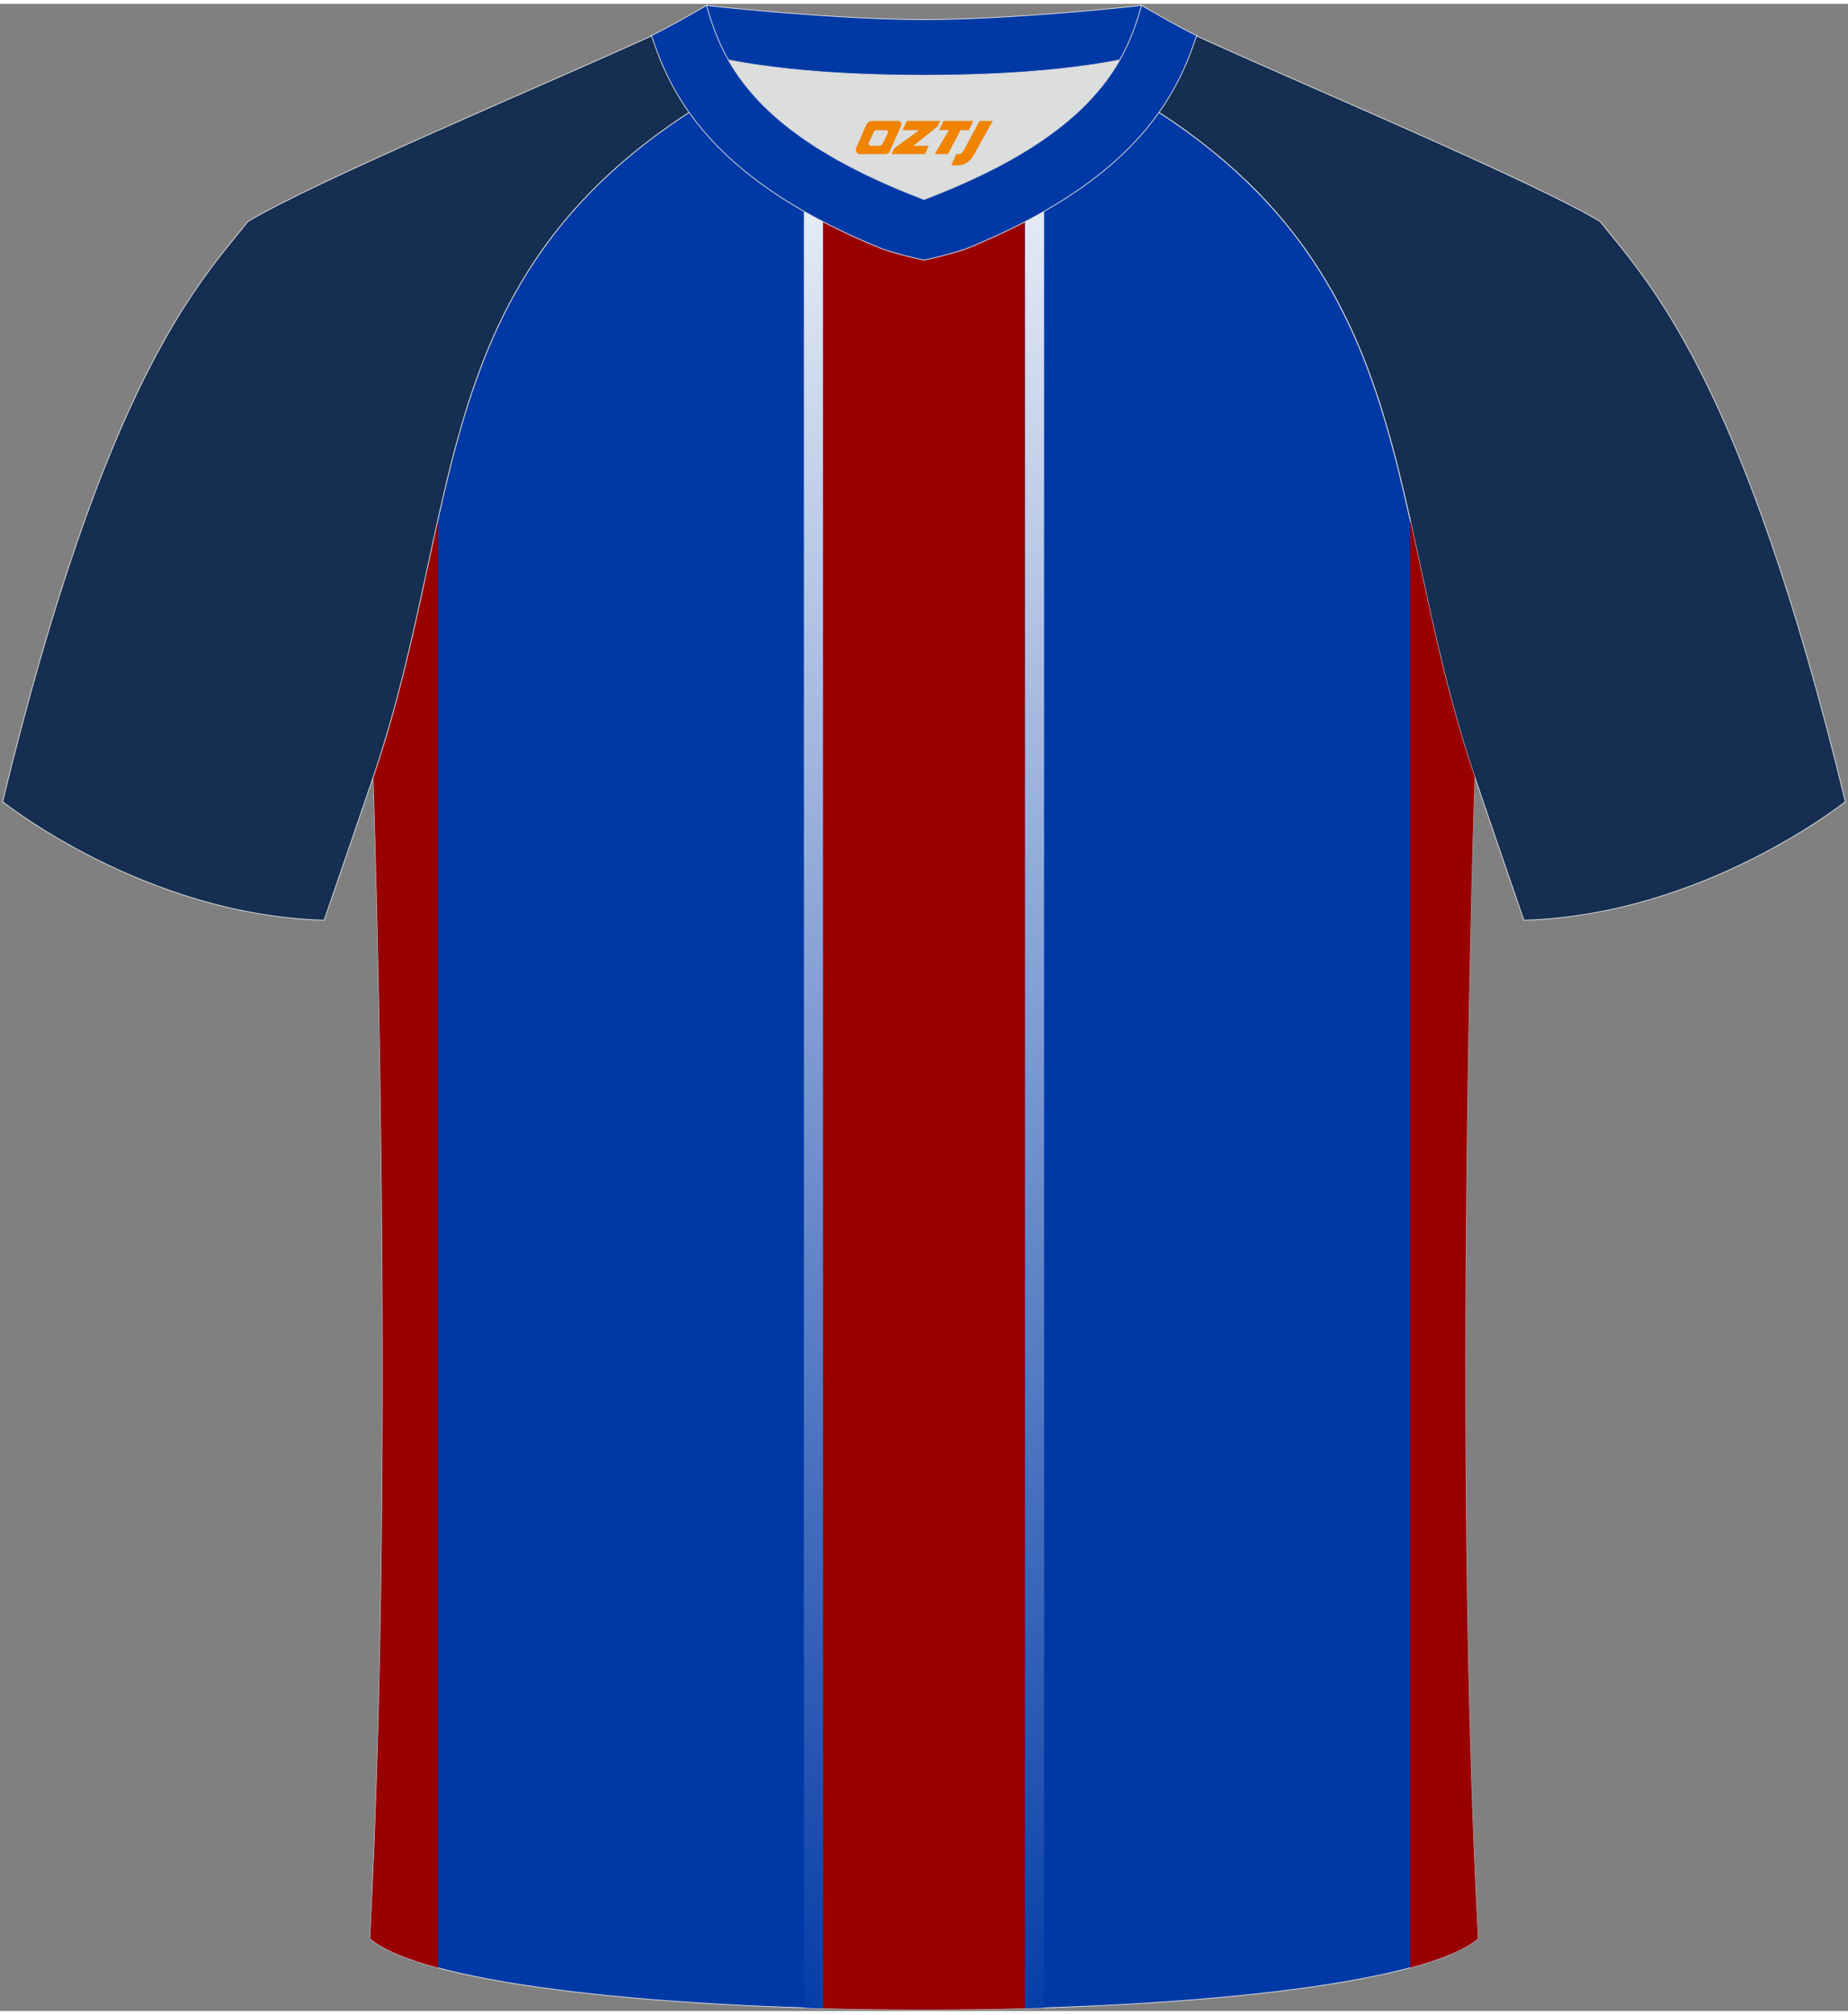 <?xml version="1.0" encoding="utf-8"?>
<!-- Generator: Adobe Illustrator 22.0.0, SVG Export Plug-In . SVG Version: 6.00 Build 0)  -->
<svg xmlns="http://www.w3.org/2000/svg" xmlns:xlink="http://www.w3.org/1999/xlink" version="1.1" id="图层_1" x="0px" y="0px" width="378px" height="412px" viewBox="0 0 379 411.5" enable-background="new 0 0 379 411.5" xml:space="preserve">
<rect x="0" y="0" width="379" height="411.5" fill="#808080" stroke="none"/>
<g>
	<path fill="#152E51" stroke="#DCDDDD" stroke-width="0.162" stroke-miterlimit="22.926" d="M328.16,44.62   c10.2,12.74,29.23,32.28,50.3,118.94c0,0-29.06,23.28-65.94,24.3c0,0-7.13-20.73-9.85-28.72c-20.49-59.72-9.19-110.36-81.59-146.3   c-2.59-1.28-7.26-1.87-6.23-3.45c5.36-8.23,13.13-7.47,17.75-6.01c9.6,3.37,3.14-1.18,12.56,3.1   C267.01,16.46,314.53,36.4,328.16,44.62z"/>
	<path fill="#0039A5" stroke="#DCDDDD" stroke-width="0.162" stroke-miterlimit="22.926" d="M75.88,396.66   c5.36-100.93,0.7-237.52,0.7-237.52c0-0.24,0-0.49-0.01-0.73c20.15-59.4,9.25-109.77,81.34-145.57c2.59-1.28,7.26-1.87,6.23-3.45   c-0.42-0.64-0.8-1.36-1.17-2.15c6.75,0.26,14.96,0.49,26.36,0.49h0.31c11.58,0,19.94-0.23,26.83-0.5   c-0.57,0.64-1.11,1.36-1.64,2.16c-1.03,1.58,3.64,2.16,6.23,3.45c72.09,35.8,61.19,86.17,81.34,145.57c0,0.25-0.01,0.49-0.01,0.73   c0,0-4.66,136.58,0.7,237.52C280.06,416.09,98.94,416.09,75.88,396.66z"/>
	<path fill="#990000" d="M89.81,105.74v296.89c-6.43-1.73-11.25-3.72-13.92-5.97c5.36-100.93,0.7-237.52,0.7-237.52   c0-0.24,0-0.49-0.01-0.73C82.85,139.93,86.11,122.31,89.81,105.74z"/>
	<path fill="#990000" d="M210.23,7.44v403.52c-13.69,0.36-27.76,0.36-41.45,0V7.44c5.6,0.17,12.23,0.29,20.57,0.29h0.31   C197.95,7.73,204.59,7.61,210.23,7.44z"/>
	
		<linearGradient id="SVGID_1_" gradientUnits="userSpaceOnUse" x1="166.825" y1="565.64" x2="166.825" y2="144.633" gradientTransform="matrix(1 0 0 1 0 -146)">
		<stop offset="0" style="stop-color:#0039A6"/>
		<stop offset="1" style="stop-color:#FFFFFF"/>
	</linearGradient>
	<path fill="url(#SVGID_1_)" d="M168.78,7.44v403.52c-1.31-0.03-2.61-0.07-3.91-0.11V7.31C166.12,7.36,167.42,7.4,168.78,7.44z"/>
	
		<linearGradient id="SVGID_2_" gradientUnits="userSpaceOnUse" x1="212.175" y1="567.416" x2="212.175" y2="142.862" gradientTransform="matrix(1 0 0 1 0 -146)">
		<stop offset="0" style="stop-color:#0039A6"/>
		<stop offset="1" style="stop-color:#FFFFFF"/>
	</linearGradient>
	<path fill="url(#SVGID_2_)" d="M214.13,7.32v403.53c-1.3,0.04-2.6,0.08-3.91,0.11V7.44C211.58,7.4,212.88,7.36,214.13,7.32z"/>
	<path fill="#990000" d="M289.2,105.74v296.89c6.43-1.73,11.25-3.72,13.92-5.97c-5.36-100.93-0.7-237.52-0.7-237.52   c0-0.24,0-0.49,0.01-0.73C296.15,139.92,292.89,122.31,289.2,105.74z"/>
	<path fill="#152E51" stroke="#DCDDDD" stroke-width="0.162" stroke-miterlimit="22.926" d="M50.85,44.62   C40.65,57.36,21.61,76.9,0.54,163.56c0,0,29.06,23.28,65.94,24.3c0,0,7.13-20.73,9.85-28.72c20.49-59.72,9.2-110.36,81.59-146.3   c2.59-1.28,7.26-1.87,6.23-3.45c-5.36-8.23-13.13-7.47-17.75-6.01c-9.6,3.37-3.14-1.18-12.56,3.1   C111.99,16.46,64.47,36.4,50.85,44.62z"/>
	<path fill="#DCDDDD" d="M149.38,11.51l0.21,0.37c0.8,1.37,1.71,2.75,2.77,4.16c5.96,7.87,16.62,16.25,37.14,24.05   c20.52-7.8,31.18-16.17,37.14-24.05c1.06-1.4,1.98-2.79,2.77-4.16l0.21-0.37c-8.65,1.68-21.51,3.13-40.13,3.13   C170.88,14.64,158.02,13.19,149.38,11.51z"/>
	<path fill="#0039A6" stroke="#DCDDDD" stroke-width="0.162" stroke-miterlimit="22.926" d="M189.5,3.22   c-17.27,0-41.75-2.53-44.63-2.92c0,0-5.53,4.46-11.28,6.18c0,0,11.77,8.16,55.91,8.16s55.91-8.16,55.91-8.16   c-5.75-1.72-11.28-6.18-11.28-6.18C231.25,0.69,206.77,3.22,189.5,3.22z"/>
	<path fill="#0039A6" stroke="#DCDDDD" stroke-width="0.162" stroke-miterlimit="22.926" d="M189.5,52.54   c2.82-0.6,5.68-1.36,8.52-2.27c14.44-5.88,29.2-14.14,38.65-26.62c0.4-0.53,0.79-1.06,1.17-1.6c0.87-1.24,1.69-2.52,2.45-3.83   c1.16-2,2.19-4.08,3.09-6.21c0.56-1.33,1.07-2.67,1.53-4.04c0.1-0.29,0.2-0.58,0.29-0.86c0.02-0.07,0.04-0.14,0.07-0.2   c0.03-0.09,0.06-0.18,0.09-0.27c0-0.01,0.01-0.02,0.01-0.03c0.01-0.04,0.03-0.08,0.04-0.12c-4.43-2.13-11.28-6.18-11.28-6.18   c-0.23,0.8-0.48,1.62-0.74,2.46c-0.45,1.41-0.97,2.86-1.6,4.35c-0.65,1.55-1.43,3.15-2.37,4.77c-0.79,1.37-1.71,2.75-2.77,4.16   c-5.96,7.87-16.62,16.25-37.14,24.05c-20.52-7.8-31.18-16.17-37.14-24.05c-1.06-1.4-1.98-2.79-2.77-4.16   c-0.94-1.63-1.72-3.22-2.37-4.77c-0.63-1.49-1.15-2.94-1.6-4.35c-0.27-0.84-0.51-1.66-0.74-2.46c0,0-6.86,4.05-11.28,6.18   c0.01,0.04,0.03,0.08,0.04,0.12c0,0.01,0.01,0.02,0.01,0.03c0.03,0.09,0.06,0.18,0.09,0.27c0.02,0.07,0.04,0.14,0.07,0.2   c0.1,0.29,0.19,0.58,0.29,0.86c0.47,1.36,0.97,2.71,1.53,4.04c0.9,2.13,1.93,4.21,3.09,6.21c0.76,1.31,1.58,2.59,2.45,3.83   c0.38,0.54,0.77,1.08,1.17,1.6c9.46,12.48,24.21,20.75,38.65,26.62C183.83,51.18,186.68,51.94,189.5,52.54z"/>
	
</g>
<g>
	<path fill="#F08300" d="M200.9,24l-3.4,6.3c-0.2,0.3-0.5,0.5-0.8,0.5h-0.6l-1,2.3h1.2c2,0.1,3.2-1.5,3.9-3L203.6,24h-2.5L200.9,24z"/>
	<polygon fill="#F08300" points="193.7,24 ,199.6,24 ,198.7,25.9 ,197,25.9 ,194.4,30.8 ,191.7,30.8 ,194.6,25.9 ,192.6,25.9 ,193.5,24"/>
	<polygon fill="#F08300" points="187.7,29.1 ,187.2,29.1 ,187.7,28.8 ,192.3,25.1 ,192.8,24 ,186,24 ,185.7,24.6 ,185.1,25.9 ,187.9,25.9 ,188.5,25.9 ,183.4,29.6    ,182.8,30.8 ,189.4,30.8 ,189.7,30.8 ,190.5,29.1"/>
	<path fill="#F08300" d="M184.2,24H178.9C178.4,24,177.9,24.3,177.7,24.7L175.6,29.5C175.3,30.1,175.7,30.8,176.4,30.8h5.2c0.4,0,0.7-0.2,0.9-0.6L184.8,25C185,24.5,184.7,24,184.2,24z M182.1,26.5L181,28.7C180.8,29,180.5,29.1,180.4,29.1l-1.8,0C178.4,29.1,178,29,178.2,28.4l1-2.1c0.1-0.3,0.4-0.4,0.7-0.4h1.9   C182,25.9,182.2,26.2,182.1,26.5z"/>
</g>
</svg>